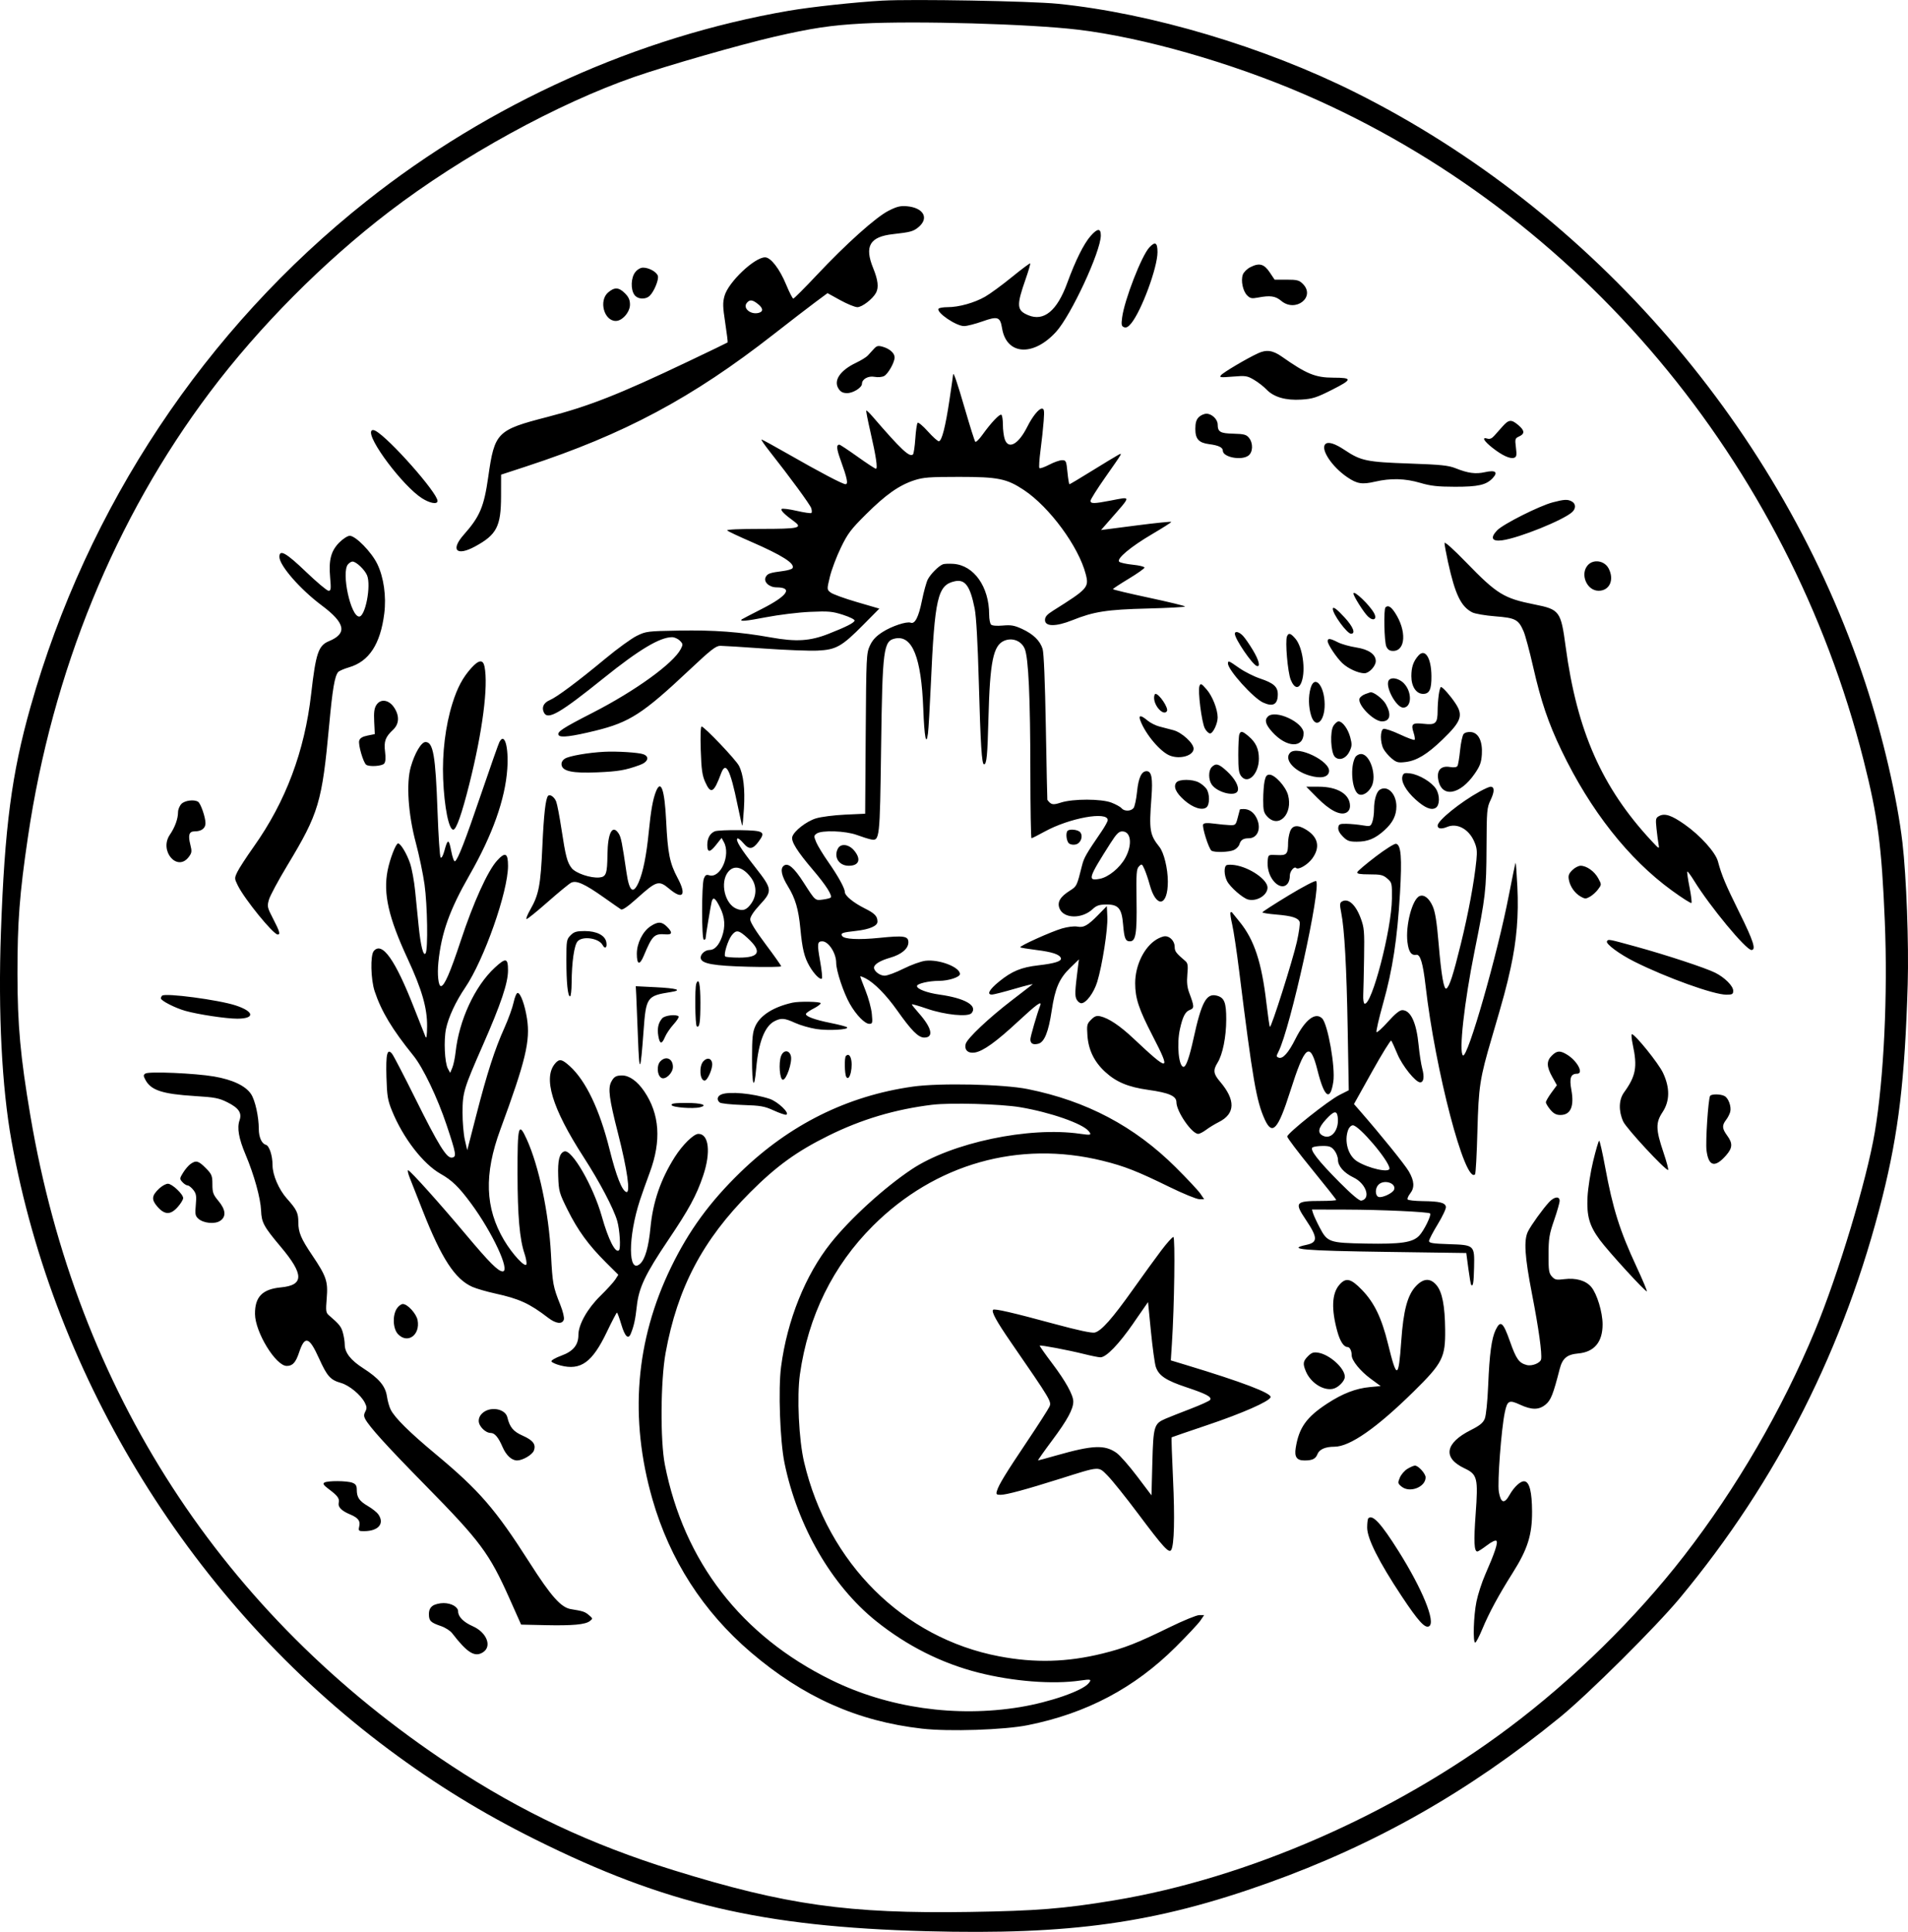 <?xml version="1.0" encoding="UTF-8"?><svg id="Calque_1" xmlns="http://www.w3.org/2000/svg" viewBox="0 0 1110.32 1124.01"><path d="M513.6.36c-16.3.94-41.73,3.69-54.57,5.9-87.73,15.08-174.22,54.04-245.7,110.69C119.35,191.43,50.68,294.79,17.74,411.34,6.79,450.09,2.7,481.28.53,542.64c-1.65,46.66.55,89.97,6.15,121.09,25.06,139.26,105.62,269.26,219.41,354.06,27.45,20.45,54.46,37.05,85.48,52.49,75.38,37.54,131.89,50.79,227.36,53.34,84.3,2.25,133.67-4.71,198.89-28.02,62.59-22.37,117.03-53.27,169.97-96.47,16.46-13.43,55.89-52.62,69.8-69.37,56.83-68.44,95.95-145.92,117.9-233.53,9.35-37.32,13.01-68.16,14.66-123.5.7-23.45-.76-62.79-3.05-82.4-3.01-25.75-11.46-62.12-21.51-92.65-48.56-147.45-158.24-274.53-296.79-343.86-52.96-26.5-118.87-46.15-173.2-51.62-15.75-1.59-84.76-2.82-102-1.83M501.6,13.71c-17.97.96-29.45,2.69-51,7.67-20.17,4.66-62.53,16.81-81.3,23.32-44.85,15.56-100.62,46.18-142.7,78.36-38.32,29.3-75.79,67-104.5,105.17-55.23,73.42-91.66,162.53-105.88,259-4.86,32.97-6.09,49.16-6.06,79.5.03,29.76,1.71,48.15,7.53,82.5,27.09,159.88,111.46,290.12,244.92,378.06,40.85,26.92,81.24,45.92,129.33,60.84,65.27,20.25,101.7,25.39,172.17,24.29,39.03-.61,54.96-1.88,84.16-6.73,77.75-12.9,162.54-49.97,229.95-100.54,37.43-28.08,73.56-63.56,101.79-99.95,30.42-39.21,57.11-85.12,76.15-130.98,13.57-32.67,30.16-87.68,34.84-115.5,5.29-31.45,7.59-80.06,5.82-122.75-1.83-43.96-4.05-60.84-12.32-93.53-43.96-173.72-165.34-318.29-325.39-387.54-42.64-18.45-93.92-33.1-131.68-37.62-28.09-3.36-94.57-5.25-125.82-3.58M517.1,122.61c-7.41,3.75-24.58,19.14-41.83,37.48-7.06,7.5-13.19,13.64-13.63,13.64s-2.3-3.63-4.13-8.06c-3.82-9.25-8.98-15.94-12.29-15.94-6.17,0-21.36,14.42-23.59,22.4-1.11,3.95-1.05,6.29.4,15.72.94,6.1,1.56,11.22,1.39,11.39-.17.17-10.44,5.13-22.82,11.02-40.21,19.15-57.85,26.1-82.19,32.38-29.26,7.54-30.6,8.91-34.27,34.74-2.48,17.48-4.87,23.14-14.23,33.71-7.89,8.9-4.28,12.73,6.49,6.89,12.64-6.84,15.15-11.68,15.18-29.28l.02-12.53,14.75-4.83c56.85-18.63,96.51-39.81,143.92-76.89,9.45-7.39,20.35-15.78,24.23-18.66l7.06-5.23,7.39,4.08c4.07,2.24,8.56,4.08,9.98,4.08,2.74,0,8.93-4.77,10.85-8.36,1.67-3.11,1.17-7.43-1.66-14.37-5.19-12.74-1.99-18.24,11.48-19.75,10.35-1.16,11.93-1.6,14.96-4.14,6.22-5.23,2.86-11.23-6.78-12.1-3.78-.34-5.86.17-10.69,2.61M634.69,137.27c-4.02,4.57-8.84,14.27-13.65,27.42-5.91,16.18-13.59,22.51-22.7,18.7-6.71-2.8-6.91-5.55-1.52-20.94,1.69-4.83,2.89-8.95,2.67-9.18-.22-.22-5.02,3.36-10.67,7.96-5.65,4.6-12.64,9.73-15.55,11.39-6.27,3.58-15.26,6.1-21.82,6.1-2.6,0-4.99.41-5.3.92-1.35,2.19,10.27,10.08,14.86,10.08,1.66,0,6.47-1.22,10.69-2.72,8.96-3.17,10.33-2.69,11.44,4.03,2.57,15.57,18.11,16.61,31.38,2.09,8.76-9.58,26.08-46.88,26.08-56.15,0-4.3-1.96-4.2-5.91.3M668.82,143.98c-4.48,4.77-14.45,30.42-15.81,40.65-.57,4.31-.41,5.16,1.11,5.74,1.27.49,2.47-.16,4.16-2.23,6.03-7.4,15.3-32.51,15.3-41.43,0-5.64-1.33-6.4-4.77-2.73M727.61,155.45c-1.93.98-3.89,2.94-4.39,4.37-1.22,3.54.05,9.57,2.55,12.07,1.73,1.73,2.7,1.93,6.19,1.26,7.18-1.38,10.23-.95,13.61,1.89,8.36,7.03,20.19-2.25,12.58-9.87-2.14-2.14-3.36-2.45-9.43-2.45h-6.98l-2.85-4.25c-3.3-4.93-6.06-5.67-11.27-3.02M369.67,158.36c-2.51,3.19-2.77,9.92-.52,13.14,1.89,2.7,6.56,2.97,9.02.51s5.26-9.18,4.68-11.42c-.6-2.31-5.15-4.87-8.63-4.87-1.48,0-3.31,1.05-4.55,2.64M353.9,170.14c-5.58,4.8-2.41,16.59,4.45,16.59,3.79,0,8.25-5.14,8.25-9.5,0-2.7-.76-4.41-2.92-6.58-3.55-3.55-6.08-3.69-9.77-.51M434.61,176.21c-2.54,3.07,2.17,7.06,6.88,5.83,2.85-.75,2.65-2.74-.53-5.24-3.12-2.46-4.68-2.6-6.35-.59M508.5,203.03c-1.18,1.3-2.36,2.59-3.55,3.88-.86.92-3.87,2.78-6.7,4.12-9.39,4.46-13.39,10.39-10.23,15.2,1.2,1.83,2.52,2.49,4.97,2.49,3.5,0,8.61-3.22,8.61-5.42,0-2.71,3.65-4.74,7.29-4.05,2,.38,4.4.17,5.6-.47,2.34-1.25,6.11-7.95,6.11-10.86,0-2.44-2.89-5.02-6.92-6.17-2.7-.77-3.5-.58-5.18,1.28M732.02,205.58c-6.53,3.03-20.12,11.07-21.48,12.71-1.1,1.33-.29,1.42,6.83.83,7.5-.62,8.39-.49,12.4,1.88,2.38,1.4,5.63,3.93,7.23,5.61,4.23,4.45,11.2,6.47,20.34,5.88,6.56-.42,8.78-1.14,17.94-5.77,11.81-5.97,11.89-6.96.6-6.98-10.4-.02-15.59-2.14-29.94-12.24-5.28-3.71-8.96-4.22-13.92-1.92M554.63,218.05c-.02.45-.95,6.98-2.08,14.5-2.38,15.9-4.51,24.17-6.23,24.19-.67,0-3.54-2.58-6.38-5.75-2.84-3.17-5.51-5.41-5.94-4.99s-1.04,4.55-1.35,9.17c-.31,4.61-.92,8.75-1.36,9.2-1.92,1.92-6.81-2.65-23.51-22.01-1.82-2.11-3.47-3.68-3.67-3.48-.2.2.88,5.76,2.4,12.35,3.29,14.29,4.36,21.49,3.19,21.49-.47,0-5.28-3.15-10.67-7-5.4-3.85-10.15-7-10.56-7-1.89,0-1.69,2.38.77,9.17,3.77,10.41,4.47,13.83,2.8,13.83s-14.62-6.79-33.55-17.63c-8.03-4.6-14.94-8.37-15.34-8.37s1.67,3.04,4.6,6.75c11.82,14.97,23.69,31.16,24.34,33.22.38,1.2.43,2.45.1,2.77-.32.32-4.19-.23-8.59-1.24s-8.34-1.49-8.75-1.08c-.74.75,1.71,3.2,7.17,7.18,5.31,3.86,2.96,4.4-19.18,4.4-12.62,0-20.27.36-19.69.92.52.51,6.71,3.43,13.76,6.49,18.36,7.98,25.92,12.8,24.27,15.47-.34.55-2.75,1.28-5.35,1.62-7.88,1.02-9.13,1.45-10.22,3.49-1.47,2.75,1.91,6.01,6.24,6.03,9.78.05,6.5,4.91-8.45,12.51-6.22,3.16-11.49,5.91-11.72,6.11-1.58,1.38,2.33,1.04,14.01-1.22,7.39-1.43,18.9-2.84,25.63-3.14,10.88-.48,13-.29,19.29,1.73,3.94,1.27,6.91,2.76,6.7,3.38-.45,1.38-4.85,3.6-15.17,7.67-10.77,4.24-18.8,4.74-33.54,2.1-18.12-3.24-33-4.35-53.5-3.99-18.36.32-19.19.43-24.58,3.08-3.07,1.51-11.28,7.47-18.23,13.24-15.86,13.16-28.24,22.4-32.36,24.14-3.65,1.54-4.93,4.38-3.32,7.39,2.29,4.28,9.38.16,34.59-20.12,20.73-16.67,32.8-23.89,39.91-23.89,1.37,0,3.4.91,4.51,2.02,1.86,1.86,1.9,2.24.54,4.88-4.31,8.34-26.45,24.34-51.21,37.03-17.79,9.11-20.99,11.22-19.86,13.06,1,1.61,7.58.81,21.52-2.61,19.78-4.86,27.57-9.9,54.5-35.24,12.54-11.8,15.5-14.12,18.06-14.12,1.68,0,13.16.71,25.5,1.59s26.3,1.41,31.01,1.2c10.88-.49,14.15-2.34,26.73-15.04l9.3-9.39-13.12-3.83c-7.22-2.1-14.09-4.61-15.27-5.57-2.15-1.74-2.15-1.76-.39-9.1.97-4.05,3.82-11.64,6.35-16.86,4.02-8.33,5.84-10.74,14.72-19.56,11.51-11.44,19.22-16.86,28.02-19.74,5.27-1.72,8.84-1.99,26.1-1.99,22.73,0,27.74,1.02,37.74,7.66,14.9,9.89,31.86,32.96,35.97,48.94,1.98,7.69,1.22,8.53-18.93,21.19-3.63,2.28-4.78,3.6-4.78,5.5,0,3.89,6.34,3.93,15.89.11,12.58-5.04,20.1-6.21,43.86-6.81,11.96-.31,21.75-.84,21.75-1.18s-9.45-2.63-21-5.1-20.98-4.71-20.96-5c.02-.29,4.14-3,9.15-6.02,5.01-3.03,9.16-5.95,9.21-6.5.05-.55-3-1.3-6.78-1.68s-7.36-1.16-7.95-1.75c-1.7-1.7,6.73-8.75,19.21-16.07,6.09-3.58,11.09-6.76,11.1-7.08.01-.32-9.18.61-20.42,2.07l-20.44,2.64,5.19-5.94c12.65-14.48,12.62-13.54.35-11.19-9.7,1.86-11.66,1.88-11.66.11,0-.76,3.74-6.73,8.31-13.25,10.83-15.46,10.48-14.85,7.57-13.29-1.3.7-8.06,4.79-15.02,9.1-6.95,4.31-12.86,7.83-13.12,7.83s-.79-3.15-1.17-7c-.65-6.58-.84-7-3.15-7-1.35,0-4.72,1.18-7.48,2.63-2.76,1.44-5.32,2.33-5.68,1.97-.36-.36-.07-5.03.64-10.38s1.54-12.98,1.83-16.97c.45-6.17.3-7.25-1.05-7.25-1.81,0-5.5,4.6-8.52,10.62-5.1,10.16-10.92,13.38-13.06,7.23-.6-1.73-1.1-5.53-1.1-8.44s-.4-5.54-.89-5.84c-1.01-.63-6.01,4.66-11.06,11.7-1.88,2.62-3.73,4.42-4.12,4-.39-.42-3.06-8.87-5.94-18.77-4.73-16.28-6.88-22.49-6.96-20.17M697.6,242.72c-1.45,1.45-2,3.33-2,6.84,0,5.92,2,8.09,8.17,8.88,5.31.68,7.83,1.89,7.83,3.79,0,3.74,10.62,5.85,14.78,2.93,2.77-1.94,2.99-7.27.43-10.43-1.52-1.88-2.89-2.24-9.06-2.4-7.69-.19-9.11-1.02-9.14-5.36-.02-3-3.41-6.25-6.52-6.25-1.38,0-3.4.9-4.5,2M874.51,247.97c-1.66,1.84-3.31,3.7-4.95,5.56-1.38,1.58-2.64,2.11-3.99,1.68-3.46-1.1-2.14,1.33,2.89,5.31,5.72,4.52,10.45,6.68,12.73,5.8,1.35-.52,1.52-1.55.97-5.93-.63-5.01-.52-5.37,1.89-6.47,3.37-1.53,3.22-3.46-.53-6.61-4.01-3.37-5.47-3.27-9.01.66M216.11,250.71c-2.61,4.23,18.33,32.1,29.44,39.18,4.65,2.96,9.05,3.73,9.05,1.57,0-4.71-28.18-36.55-36.11-40.8-1.13-.61-1.99-.59-2.38.04M771.26,258.39c-2.95,2.95,3.78,13.14,12.67,19.2,5.78,3.94,8.67,4.41,16.23,2.66,9.16-2.13,17.51-1.9,26.37.71,6.03,1.78,10.11,2.23,20.06,2.25,13.66.02,18.3-1.04,22.04-5.02,3.32-3.53,1.63-4.84-4.48-3.47-5.41,1.21-9.86.62-17.06-2.26-4.2-1.68-8.52-2.12-27-2.77-24.79-.86-28.16-1.56-37.57-7.85-5.73-3.83-9.67-5.03-11.26-3.44M903.6,292.28c-7.72,2-28.93,12.68-32.38,16.3-4.18,4.38-3.03,6.61,2.98,5.78,9.8-1.34,35.4-11.66,40.65-16.38,2.31-2.07,2.22-4.94-.18-6.23-2.47-1.32-4.29-1.23-11.07.52M197.57,315.51c-4.95,4.95-6.36,10.23-5.46,20.4.6,6.81.48,7.82-.92,7.82-.89,0-6.78-4.95-13.1-11-11.62-11.13-15.5-13.31-15.5-8.73,0,5.01,12.1,18.89,24.62,28.24,13.81,10.31,15.02,16.35,4.2,20.82-6.13,2.53-7.63,6.98-10.33,30.61-3.81,33.44-14.79,62.68-33.4,88.93-4.3,6.07-8.61,12.7-9.58,14.74-1.7,3.59-1.7,3.84.25,7.8,3.94,8.01,20.69,28.59,23.27,28.59,1.64,0,1.1-1.84-2.67-9.13-3.45-6.66-3.57-7.24-2.43-11.2.66-2.29,5.46-11.21,10.65-19.82,18.36-30.41,20.22-36.65,24.4-81.85,1.93-20.87,3.17-28.21,5.2-30.7.54-.66,3.39-1.9,6.33-2.76,11.65-3.39,18.25-13.45,20.51-31.26,1.27-10.02-.28-21.05-4.05-28.86-3.35-6.94-12.61-16.41-16.03-16.41-1.2,0-3.88,1.7-5.96,3.79M840.61,315.98c0,.97.91,5.92,2.02,11,4.14,18.85,7.54,25.91,14.08,29.3,1.58.82,7.6,1.86,13.38,2.31,11.84.92,13.56,1.84,16.55,8.77.98,2.27,3.46,11.5,5.51,20.5,4.6,20.22,8.84,32.74,16.52,48.75,16.78,34.95,39.04,63.21,64.23,81.51,5.94,4.32,11.06,7.58,11.39,7.25.33-.33-.17-4.48-1.12-9.22-.94-4.74-1.52-8.81-1.29-9.04.23-.23,2.02,2.17,3.98,5.35,9.3,15.06,30.18,40.27,33.36,40.27,2.84,0,1.16-5.25-6.96-21.65-8.17-16.52-10.37-21.75-12.55-29.91-1.4-5.25-10.26-15.09-19.34-21.46-7.67-5.39-11.58-6.68-14.85-4.93-2.01,1.08-2.14,1.67-1.55,7.32.36,3.38.89,7.49,1.19,9.14.53,2.91.41,2.85-4.11-2-28.83-30.99-43.34-63.82-49.95-113-2.78-20.67-3.49-21.64-18.12-24.55-17.86-3.56-21.79-5.97-39.63-24.34-7.91-8.14-12.74-12.44-12.75-11.35M202.47,328.38c-3.93,4.74,1.59,30.35,6.54,30.35,3.61,0,7.06-18.03,4.59-23.99-1.36-3.29-6.35-8.01-8.46-8.01-.72,0-1.92.74-2.67,1.65M924.02,328.8c-4.71,5.21-.64,14.92,6.25,14.92,6.38,0,9.26-6.35,5.86-12.93-2.38-4.6-8.79-5.66-12.11-1.99M548.6,328.37c-2.44.97-7.06,5.63-8.69,8.74-.83,1.59-2.37,7.19-3.43,12.44-1.9,9.46-4.07,13.7-6.53,12.75-2.31-.89-11.04,2.01-16.38,5.44-3.82,2.45-5.83,4.61-7.36,7.92-2.03,4.39-2.12,6.23-2.43,51.17l-.32,46.61-11.68.54c-6.43.3-14.07,1.28-16.99,2.19-5.51,1.71-12.65,7.24-13.72,10.64-.85,2.67,2.77,8.49,12.07,19.39,7.56,8.87,11.4,14.9,10.23,16.07-.33.33-2.37.83-4.53,1.12-4.54.61-4.32.81-11.18-9.88-5.68-8.86-9.18-11.78-11.64-9.74-2.1,1.74-1.24,5.86,2.52,11.96,4.28,6.96,6.13,13.25,7.2,24.46,1.14,11.99,2.28,16.68,5.35,22,2.64,4.57,6.22,8.13,7.19,7.16.36-.36-.11-4.95-1.05-10.19-1.79-10.01-1.62-11.47,1.26-11.47,3.65,0,8.11,6.88,8.11,12.51,0,4.64,4.29,17.5,8.01,23.99,3.65,6.38,8.66,11.5,11.25,11.5,1.85,0,1.98-.47,1.48-5.75-.29-3.16-1.93-9.25-3.64-13.53-1.71-4.28-3.1-8-3.1-8.28s1.42.23,3.16,1.13c5.04,2.6,12,9.68,18.33,18.63,8.36,11.82,12.32,15.79,15.75,15.79,5.68,0,4.44-5.62-3.11-14.15-2.27-2.56-4.12-4.89-4.12-5.17s3.94.84,8.75,2.5c10.59,3.65,24.05,4.98,26.04,2.58,3.62-4.36-3.86-8.67-18.6-10.74-7.31-1.02-13.19-3.25-13.19-4.99,0-1.4,6.83-3.01,12.78-3.02,5.55,0,12.22-2.17,12.22-3.96,0-4.04-12.06-8.68-20.07-7.73-2.61.31-8.37,2.39-12.81,4.62s-9.36,4.06-10.94,4.06c-2.77,0-6.18-2.58-6.18-4.67,0-1.93,3.52-4.1,9.35-5.77,6.64-1.9,10.65-5.28,10.65-8.99s-2.79-4-17.02-2.56c-12.03,1.21-20.38.78-21.55-1.13-1.02-1.65.07-2.04,8.14-2.94,7.83-.88,12.44-2.87,12.44-5.37,0-3.18-1.56-4.81-7.38-7.71-6.64-3.31-11.62-7.42-11.62-9.57s-3.9-9.26-9.65-17.46c-2.97-4.23-6.1-9.38-6.97-11.44-1.46-3.5-1.45-3.85.22-5.06,2.88-2.11,16.87-1.62,23.4.8,3.03,1.12,6.7,2.28,8.16,2.57,5.14,1.01,5.23.16,5.95-53.18.78-58.05,1.35-62.4,8.36-63.74,9.85-1.88,15.04,11.2,16.17,40.74.64,16.73,1.71,22.35,2.75,14.46.32-2.45,1.06-15.03,1.64-27.96,2.28-51.05,3.95-58.3,13.95-60.5,6.03-1.32,8.95,2.69,11.59,15.91.91,4.55,1.77,19.8,2.4,42.59,1.02,36.83,1.72,48,3.03,48,1.53,0,2.01-4.92,2.57-26.5.85-33.27,2.78-42.74,9.24-45.42,4.74-1.96,9.96.11,11.88,4.71,2.2,5.26,3.24,28.19,3.28,71.96.02,21.04.32,38.25.66,38.25s3.83-1.76,7.75-3.91c14.39-7.89,36.62-11.91,36.62-6.63,0,.73-1.65,3.74-3.66,6.68-8.92,13.03-10.17,15.22-11.28,19.65-3.03,12.1-3.06,12.17-7.08,14.71-5.75,3.63-7.53,6.74-6,10.45,2.46,5.95,13.1,6.1,19.26.28,2.16-2.04,3.79-2.61,7.72-2.66,7.22-.11,9.18,2.17,9.97,11.61.68,8.16,1.36,9.81,4.01,9.81,3.36,0,4.1-4.55,3.82-23.7-.23-15.98-.05-18.41,1.43-19.91,1.59-1.6,1.78-1.5,3.2,1.7.83,1.87,2.21,5.94,3.05,9.04,3.79,13.87,10.58,12.62,10.54-1.95-.02-7.53-2.28-16.8-4.88-20.06-5.67-7.1-6.1-9.75-4.67-28.68.86-11.34.11-15.44-2.82-15.44s-4.74,3.83-5.55,11.89c-.45,4.46-1.38,8.78-2.07,9.61-1.59,1.91-5.4,1.94-6.96.06-.66-.8-3.3-2.26-5.87-3.25-5.95-2.29-22.41-2.31-29.44-.03-4.7,1.52-5.68,1.32-7.86-1.59-.07-.1-.47-19.08-.88-42.18-.47-26.48-1.16-43.34-1.88-45.63-1.51-4.81-5.43-8.63-11.98-11.65-4.42-2.04-6.39-2.39-11.15-1.96-3.56.32-6.21.1-6.88-.57-.6-.6-1.1-3.23-1.1-5.85,0-16.11-8.84-28.65-20.78-29.47-2.6-.18-5.4-.06-6.22.27M787.6,345.32c0,1.52,6.08,11.14,8.46,13.37,3.14,2.95,5.48,1.67,3.55-1.94-2.53-4.72-12.01-13.74-12.01-11.43M806.26,353.39c-1.14,1.14-.73,20.1.49,22.79.84,1.84,1.93,2.55,3.94,2.55,7.35,0,7.93-11.84,1.09-22.25-2.35-3.58-4.07-4.54-5.53-3.08M775.6,354.26c0,3.09,8.32,14.46,10.59,14.46,2.84,0,1.29-3.98-3.69-9.42-4.53-4.96-6.9-6.69-6.9-5.04M718.6,368.76c0,2.99,10.13,17.86,12.75,18.72,2.3.75,1.29-3.31-2.32-9.32-1.96-3.27-4.52-6.95-5.68-8.19-2.19-2.35-4.76-3-4.76-1.21M748.92,370.31c-1.12,2.92.43,20.8,2.18,25.16,2.1,5.22,4.8,5.68,6.39,1.1,2.41-6.91.53-20-3.58-24.88-2.81-3.34-4.1-3.7-4.99-1.38M772.6,373.03c0,1.89,5.25,9.75,8.62,12.89,3.34,3.12,9.24,5.8,12.78,5.8,2.72,0,6.6-4.16,6.6-7.08,0-3.92-4.16-6.82-11.36-7.93-3.77-.58-8.59-1.94-10.71-3.02-4.5-2.3-5.93-2.46-5.93-.66M825.38,381.47c-2.94,3.37-4.07,6.7-4.07,11.98,0,5.99,2.84,10.27,6.84,10.27,3.69,0,4.91-2.61,4.84-10.39-.09-10.63-3.73-16.3-7.61-11.86M274.33,388.6c-5.04,5.58-8.2,11.49-11.09,20.77-4.04,12.96-5.97,28.77-5.36,43.86.67,16.42,3.29,29.5,5.89,29.5,1.76,0,4.97-9.13,9.34-26.53,7.7-30.66,11.11-57.03,8.85-68.34-.85-4.28-3.32-4.03-7.64.75M714.6,386.08c0,3.72,14.7,20.05,20.41,22.67,5.81,2.67,8.55,1.15,8.58-4.77.02-4.37-2.44-6.57-10.27-9.18-3.59-1.2-9.06-3.95-12.17-6.12-6.29-4.41-6.55-4.51-6.55-2.59M807.93,396.3c-1.56,4.07,4.79,15.42,8.63,15.42,5.02,0,5.29-9.03.43-14.11-3.09-3.23-8.05-3.95-9.06-1.31M762.65,400.47c-1.33,4.8-1.22,10.68.3,15.74,2.49,8.28,8.01,3.79,7.91-6.44-.1-10.99-5.92-17.58-8.21-9.3M698.01,399.13c-1.06,2.68,1.26,21.07,3.1,24.64.84,1.63,2.22,2.96,3.06,2.96,1.71,0,4.42-5.69,4.42-9.29,0-4.69-3.04-12.43-6.4-16.28-3.08-3.53-3.51-3.74-4.18-2.03M837.23,404.36c-.35,2.55-.64,6.63-.64,9.07,0,7.41-1.11,8.49-7.93,7.72-6.81-.77-7.74.02-6.04,5.16.64,1.95.9,3.81.58,4.14-.33.33-4.2-1.1-8.61-3.17-4.41-2.07-8.69-3.51-9.51-3.19-1.96.75-1.97,7.79-.02,11.57.81,1.56,2.93,4.06,4.71,5.56,2.87,2.41,3.82,2.67,8.14,2.15,6.5-.77,12.64-4.49,21.53-13.07,10.96-10.57,12.2-14.04,7.51-21.1-2.99-4.51-7.4-9.48-8.41-9.48-.37,0-.96,2.09-1.31,4.64M794.43,403.86c-1.46.54-2.93,1.68-3.26,2.53-1.37,3.57,8.17,13.33,13.03,13.33s5.59-4.1,2.23-10.08c-1.73-3.07-7.21-7.25-8.99-6.84-.19.04-1.55.52-3.01,1.05M671.6,405.97c0,4.98,5.61,10.8,7.48,7.77,1.06-1.72-4.46-10.02-6.66-10.02-.45,0-.82,1.01-.82,2.25M219.06,410.14c-1.26,1.93-1.58,4.26-1.31,9.76l.35,7.23-4.2.84c-2.95.59-4.4,1.47-4.86,2.94-.71,2.22,2.35,12.79,4.06,14.04,1.79,1.31,9.21.83,10.46-.68.81-.98.98-3.21.52-6.88-.76-6.08.16-8.59,4.69-12.83,3.57-3.34,3.77-8.16.55-12.95-3.04-4.52-7.81-5.21-10.26-1.48M737.8,416.92c-2.07,2.07-1.33,4.65,2.55,8.96,8.34,9.26,18.25,9.62,18.25.66,0-6.29-16.5-13.92-20.8-9.62M663.63,419.31c3.06,8.05,11.74,18.28,17.28,20.36,5.96,2.24,13.68-.06,13.68-4.09,0-3.18-6.89-9.47-11.78-10.75-2.32-.61-6.01-1.57-8.18-2.14-2.17-.56-5.28-2.14-6.89-3.5-3.9-3.28-5.39-3.24-4.12.11M776.01,422.22c-2.17,3.32-1.63,15.71.79,18.13,2.51,2.51,6.53,1.01,8.53-3.18,1.45-3.03,1.5-4.14.41-8.22-1.3-4.87-4.5-9.22-6.79-9.22-.72,0-2.04,1.12-2.94,2.5M407.79,436.47c.37,11.17.85,14.64,2.57,18.5,3.29,7.37,5.04,6.42,9.27-5,2.71-7.32,5.31-2.38,9.53,18.17,1.35,6.56,2.6,12.08,2.79,12.26.19.19.62-4.3.97-9.98.7-11.35-.29-19.78-2.9-24.88-1.82-3.56-20.17-22.83-21.74-22.83-.57,0-.76,5.5-.49,13.75M721.2,427.3c-.33.87-.61,6.22-.61,11.89,0,8.46.32,10.71,1.81,12.54,3.91,4.82,10.18-1.53,10.18-10.32,0-5.66-1.76-9.48-6.04-13.08-3.61-3.04-4.52-3.21-5.35-1.04M851.7,427.1c-.67.81-1.59,5.05-2.03,9.42-.44,4.37-1.13,8.49-1.54,9.15-.48.78-2.03.98-4.44.58-5.04-.85-7.63,1.85-6.78,7.08,1.8,11.06,12.6,9.42,21.31-3.23,3.03-4.4,3.81-6.53,4.11-11.15.49-7.64-1.92-12.59-6.33-13.02-1.82-.18-3.59.3-4.31,1.17M290.71,431.51c-.56,1.05-5.29,14.47-10.51,29.81-9.52,27.98-13.68,38.71-15.44,39.8-.52.32-1.5-2.37-2.18-5.98-1.37-7.24-2.06-7.26-3.98-.11-.76,2.81-1.66,4.43-2.18,3.91-.49-.49-1.3-12.55-1.81-26.8-1.15-32.58-2.51-40.41-7-40.41-2.44,0-6.27,6.46-8.55,14.44-2.74,9.53-1.55,27.48,2.93,44.24,1.94,7.25,4.22,18.17,5.07,24.28,1.67,12.01,2.08,37.66.62,39.95-1.28,2.03-2.89-4.27-4.06-15.91-.68-6.73-1.35-13.46-2.02-20.19-.58-5.88-1.93-13.21-2.99-16.29-1.95-5.68-5.48-11.52-6.95-11.52-1.3,0-4.77,8.98-6.11,15.81-2.61,13.38.54,27.3,11.57,51.07,8.4,18.1,11.51,28.85,11.42,39.48-.05,5.52-.35,7.49-.93,6.14-.48-1.1-3.41-8.53-6.53-16.5-11.06-28.33-18.74-39.2-23.6-33.35-2.05,2.47-1.72,16.55.54,23.35,3.92,11.77,10.2,22.2,22.57,37.5,5.65,6.98,14.03,24.54,19.35,40.5,5.58,16.77,5.85,18.4,3.05,18.8-3.09.44-7.78-7.16-21.52-34.8-6.42-12.92-12.38-24.4-13.25-25.5-2.87-3.65-3.75-.13-3.34,13.5.32,10.92.73,13.38,3.21,19.5,6.43,15.84,18.12,31,28.33,36.76,6.6,3.72,10.6,7.61,17.65,17.14,12.46,16.85,23.05,39.6,18.44,39.6-2.59,0-7.72-5.14-21.29-21.3-15.48-18.44-32.12-36.98-33.69-37.54-.53-.19-.1,1.84.95,4.5,1.05,2.66,4.49,11.36,7.63,19.34,10.85,27.54,18.69,39.54,28.73,43.99,2.35,1.04,8.32,2.78,13.27,3.86,14.09,3.09,19.99,5.79,30.9,14.16,4.52,3.47,8.18,3.89,9.09,1.04.35-1.11-.51-4.77-2.01-8.51-4.26-10.65-4.56-12.27-5.47-29.54-1.27-24.06-6.99-51.2-14.11-66.89-4.76-10.49-5.4-8.06-5.35,20.19.04,24.45,1.23,38.02,4.07,46.38.83,2.44,1.33,5.2,1.12,6.13-.55,2.4-8.15-5.74-13.01-13.94-11.1-18.73-11.76-38.39-2.17-64.43,14.72-39.96,17.51-51.59,15.5-64.55-1.25-8.03-3.76-14.9-5.45-14.9-.65,0-1.7,2.48-2.34,5.5-.64,3.03-3.03,9.66-5.32,14.75-5.63,12.48-10.08,26.28-16.38,50.75l-5.28,20.5-1.39-6c-.76-3.3-1.37-10.5-1.35-16,.04-11.66.69-13.78,11.84-39.16,10.48-23.85,14.62-36.14,14.62-43.43s-1.22-7.59-7.65-1.65c-11.62,10.71-20.83,30.54-22.86,49.25-.36,3.3-1.21,7.35-1.9,9l-1.24,3-1.35-2.5c-1.86-3.45-2.47-16.42-1.08-23.1,1.41-6.8,5.62-15.86,11.16-24.01,11-16.2,24.93-55.78,24.93-70.85,0-7.52-1.64-8.28-6.43-2.98-5.43,6.01-13.72,24.29-21.01,46.35-6.23,18.83-9.61,26.6-11.59,26.6-1.49,0-2.22-6.72-1.51-13.77,1.73-17.16,6.48-30.48,18.14-50.85,13.37-23.36,20.77-44.16,21.97-61.78.87-12.66-1.55-21.24-4.45-15.81M351.6,437.41c-9.24.47-20.37,2.41-22.81,3.96-1.5.96-2.2,2.25-2,3.66.53,3.73,6.44,4.96,20.81,4.34,12.3-.53,16.33-1.22,24.75-4.28,4.82-1.75,5.81-4.85,2-6.26-2.77-1.02-15.33-1.81-22.75-1.43M750.8,437.92c-3.77,3.77,2.07,10.66,11.32,13.35,6.52,1.89,10.8,1,11.29-2.36.88-5.99-18.3-15.31-22.62-10.99M788.58,440.75c-2.89,5.4-1.95,18.09,1.55,21,2.18,1.81,5.95-.15,8.03-4.16,3.22-6.22-.88-18.88-6.11-18.88-1.37,0-2.84.86-3.47,2.03M705.17,446.29c-2.01,2.02-2.02,7.34-.01,10.21,3.27,4.67,13.73,7.23,15.08,3.7.96-2.49-1.59-7.18-6.23-11.46-4.76-4.39-6.44-4.85-8.84-2.45M816.14,451.58c-1,3.15,2.07,8.61,7.7,13.67,5.37,4.83,9.12,6.36,11.66,4.77,2.37-1.48,2.47-7.27.18-10.97-2.41-3.91-9.76-8.34-14.98-9.04-3.32-.45-3.99-.21-4.56,1.57M735.89,454.47c-.44,2.06-.79,6.98-.8,10.92,0,6.21.32,7.51,2.42,9.75,6.65,7.08,14.99-1.6,12.04-12.55-1.33-4.94-7.64-11.87-10.8-11.87-1.59,0-2.26.88-2.86,3.75M684.61,455.21c-1.98,2.38-.37,6.03,4.6,10.4,5,4.4,10.45,6.14,12.9,4.1,1.95-1.62,1.91-7.95-.07-10.77-.86-1.23-2.86-2.9-4.45-3.72-3.77-1.95-11.36-1.95-12.98,0M381.74,460.47c-1.79,4.49-2.97,11.06-4.17,23.25-1.37,13.93-3.35,23.81-5.93,29.64-3.19,7.2-5.45,5.38-7.07-5.71-2.58-17.61-3.17-20.55-4.55-22.68-3.62-5.57-6.36-.46-6.52,12.15-.14,11.3-.75,13.03-4.71,13.42-5.04.49-13.77-2.46-16.12-5.45-2.61-3.33-3.52-6.79-5.97-22.9-1.09-7.17-2.45-14.27-3.03-15.78-1.01-2.64-3.58-4.5-4.7-3.38-1.46,1.46-2.52,10.78-3.36,29.57-1.01,22.47-2.05,27.96-6.98,36.57-1.75,3.06-2.73,5.56-2.18,5.56s6.07-4.47,12.28-9.94c6.2-5.47,12.3-10.49,13.55-11.16,3.02-1.61,7.88.56,19.3,8.65,4.7,3.33,9.11,6.4,9.81,6.83.82.51,3.96-1.64,8.98-6.15,11.85-10.64,12.95-10.97,19.22-5.73,7.82,6.53,10.05,3.55,4.75-6.36-4.61-8.63-5.76-14.34-6.68-33.17-.89-18.23-3.03-24.46-5.92-17.22M766.6,464.23c7.26,7.33,13.39,10.43,16.89,8.56,1.36-.73,2.11-2.1,2.11-3.87,0-6.76-7.2-11.19-18.18-11.19h-7.26l6.44,6.5M861.1,460.52c-11.33,6.25-24.5,16.92-24.5,19.83,0,1.87,2.2,2.17,5.59.76,5.75-2.39,12.46,1.21,15.64,8.39,1.62,3.66,1.86,5.67,1.31,11.09-1.27,12.61-4.63,30.7-9.05,48.68-4.41,17.95-6.62,24.78-8.38,25.87-1.48.91-2.98-7.75-4.53-26.12-1.05-12.48-1.99-18.42-3.42-21.66-2.1-4.76-4.99-7.03-7.64-6.01-4.22,1.62-8.3,17.08-7.08,26.84.71,5.67,2.24,7.85,5.16,7.34,2.29-.41,3.88,4.9,5.37,17.92,5.65,49.42,23.01,115.6,28.8,109.83.4-.4,1.02-11.6,1.37-24.89.7-26.34,1.39-30.83,8.4-54.67,6.98-23.75,8.55-29.54,10.94-40.5,3.53-16.1,4.73-30.6,3.92-47.2-.38-7.89-.85-14.19-1.04-14-.19.19-1.94,8.64-3.9,18.77-6.64,34.43-23.97,94.97-26.7,93.28-2.54-1.57.73-30.97,6.76-60.85,6.37-31.55,6.81-35.35,6.92-60,.1-21.82.22-23.25,2.41-27.82,2.32-4.86,2.29-7.69-.08-7.66-.7.01-3.53,1.26-6.28,2.78M802.91,459.51c-1.91,1.21-3.31,5.97-3.31,11.21,0,2.68-.46,6.08-1.03,7.57-.98,2.58-1.23,2.66-5.75,1.9-2.6-.44-6.75-.83-9.22-.88-3.94-.08-4.54.19-4.82,2.17-.21,1.46.73,3.31,2.67,5.25,2.54,2.54,3.76,2.99,8.1,2.99,6.42,0,10.66-1.76,16.09-6.65,4.81-4.34,6.96-8.62,6.96-13.86,0-7.37-5.18-12.56-9.69-9.7M105.6,467.72c-1.1,1.1-2,3.28-2,4.85,0,3.8-1.8,8.78-4.76,13.1-6.39,9.36,4.35,21.88,11.05,12.87,1.76-2.37,1.86-3.18.85-7.18-1.39-5.52-.69-7.65,2.53-7.65,3.97,0,6.33-1.79,6.31-4.78-.02-3.48-2.79-11.47-4.31-12.44-2.3-1.47-7.66-.79-9.67,1.22M721.52,470.97c-.05.14-.61,2.28-1.25,4.75-1.12,4.3-1.33,4.49-4.67,4.36-1.92-.07-6.03-.47-9.11-.88-3.88-.51-5.83-.39-6.32.41-.84,1.35,3.23,14.27,4.84,15.34,1.72,1.15,10.23.89,13.04-.39,1.39-.63,2.82-2.1,3.18-3.25.83-2.66,2.21-3.56,5.48-3.58,5.3-.03,7.5-6.04,4.4-12.03-1.67-3.23-4.28-4.98-7.42-4.98-1.14,0-2.1.11-2.15.25M750.69,483.87c-.6,1.73-1.1,4.54-1.11,6.25-.03,6.86-.73,7.66-6.36,7.37-4.99-.26-5.14-.19-5.46,2.64-.54,4.71.73,9.32,3.46,12.56,4.31,5.12,9.37,3.34,9.37-3.28,0-2.41,2.52-5.5,3.61-4.41,1.34,1.34,6.8-1.86,9.48-5.55,4.7-6.49,3.45-12.38-3.56-16.7-4.94-3.06-8.1-2.68-9.43,1.13M415.91,483.72c-2.74,1.12-4.32,4-4.32,7.88,0,4.55,1.48,4.56,5.07.03l3.25-4.1,1.3,2.35c4.2,7.57-1.96,21.47-8.58,19.36-1.59-.51-2.27-.07-3.05,1.98-1.33,3.5-1.33,35.5,0,35.5.55,0,1-.23,1-.51,0-1.27,3.14-20.18,3.61-21.74.87-2.89,2.08-2.02,4.8,3.45,2.89,5.8,3.25,11.21,1.14,17.12-1.77,4.96-4.3,7.68-7.14,7.68s-5.63,2.66-5.2,4.87c.6,3.13,7.56,4.36,27.54,4.88,10.59.28,19.25.16,19.25-.27s-4.05-6.16-9-12.76c-5.71-7.6-9-12.9-9-14.47s1.9-4.54,5.5-8.43c7.55-8.16,7.44-9.15-2.58-21.93-8.54-10.9-11.5-15.66-10.39-16.74.37-.36,1.93.85,3.48,2.69,3.3,3.93,5.47,3.71,8.88-.91,4.24-5.74,3.14-6.42-10.9-6.65-6.87-.11-13.47.2-14.67.69M621.26,483.39c-1.23,1.23-.68,6.07.82,7.32.85.71,2.56.97,3.98.61,2.93-.73,4.39-4.85,2.52-7.11-1.25-1.5-6.09-2.05-7.32-.82M646.29,490.47c-13.09,20.57-13.59,22.2-6.29,20.84,5.05-.95,11.65-6.34,14.83-12.12,4.26-7.75,3.38-15.46-1.77-15.46-1.96,0-3.36,1.4-6.77,6.75M800.51,498.42c-5.64,4.29-10.44,8.37-10.67,9.06-.3.93,1.54,1.25,7.12,1.25,6.52,0,7.9.32,10.33,2.42,2.72,2.34,2.8,2.71,2.71,11.75-.18,17.86-11.72,62.18-15.91,61.07-.55-.15-.9-2.4-.78-5,.12-2.6.34-12.39.49-21.73.25-15.51.07-17.53-1.96-23-3.03-8.14-7.42-11.95-11.1-9.61-1.08.68-1.14,1.92-.27,6.23,1.92,9.62,3.16,31.68,3.79,67.93l.63,35.55-5.4,2.73c-6.61,3.34-30.4,22.29-30.4,24.2,0,.76,6.41,9.25,14.25,18.86,7.84,9.61,14.25,17.72,14.25,18.03s-3.94.57-8.75.58c-15.09.02-15.73.81-8.9,11,6.94,10.35,7.01,13.11.33,14.54-11.97,2.57-2.15,3.42,47.41,4.11l45.59.64,1.21,9.06c.66,4.98,1.41,9.27,1.66,9.52,1.09,1.09,1.46-1.15,1.67-10.2.3-13,.24-13.05-14.75-13.53-9.21-.29-11.47-.65-11.47-1.82,0-.8,2.29-5.21,5.09-9.79,2.8-4.58,4.94-9.15,4.74-10.14-.46-2.4-3.66-3.17-13.53-3.29-4.51-.05-8.44-.5-8.74-.98-.3-.49.35-2.02,1.44-3.41,2.71-3.45,2.48-7.33-.77-12.92-2.33-4.01-16.3-21.28-28.47-35.23l-3.43-3.93,10.51-18.84c5.78-10.36,10.81-18.49,11.17-18.07.37.42,1.97,3.92,3.57,7.77,2.85,6.86,10.59,16.5,13.26,16.5,2.06,0,2.54-3.09,1.24-7.9-.69-2.53-1.65-8.74-2.14-13.81-1.27-13.12-4.63-20.29-9.52-20.29-1.52,0-4.21,2.19-8.28,6.73-3.31,3.7-6.32,6.43-6.69,6.06-.37-.37,1.39-8.01,3.9-16.98,5.46-19.44,8.19-37.29,9.75-63.75,1.23-20.83.63-28.29-2.31-28.86-.9-.17-6.25,3.2-11.89,7.49M487.63,493.66c-2.64,4.94.54,10.07,6.27,10.07,6.07,0,7.4-3.82,3.11-8.92-3.07-3.65-7.73-4.22-9.38-1.14M713.85,503.35c-1.7.73-1.58,5.84.22,9.32,1.81,3.5,9.16,9.92,12.25,10.7,5.1,1.28,11.28-2.52,11.28-6.95,0-4.65-10.33-11.75-19-13.07-1.92-.29-4.06-.29-4.75,0M914.94,506.29c-2.07,2.08-2.45,3.18-1.94,5.75.78,3.96,3.47,7.72,6.95,9.68,2.36,1.33,2.95,1.33,5.31,0,1.46-.83,3.58-2.75,4.71-4.28,2.06-2.77,2.06-2.78.1-6.41-2.18-4.04-6.75-7.3-10.26-7.31-1.26,0-3.45,1.15-4.86,2.56M423.67,507.36c-4.77,6.06-1.92,18.53,4.86,21.34,3.83,1.59,6.08.75,8.82-3.28,3.09-4.56,2.99-10.3-.28-14.72-4.69-6.35-9.99-7.67-13.4-3.33M749.85,521c-8.36,5.07-15.22,9.49-15.23,9.83-.01.33,3.57.91,7.97,1.27,9.17.77,12.79,1.89,13.7,4.26.35.92-.38,6.18-1.62,11.69-2.46,10.9-14.92,50.16-15.68,49.4-.26-.26-1.16-6.47-2.02-13.8-2.76-23.76-7.09-36.91-15.62-47.34-2.29-2.8-4.3-5.28-4.46-5.51-.16-.23-.53-.18-.82.11-.29.29.15,3.4.97,6.92s2.64,15.62,4.04,26.9c7.91,63.57,10.04,75.94,14.95,86.67,4.36,9.52,7.71,5.83,14.7-16.17,8.71-27.43,11.64-29.69,15.99-12.38,3.96,15.78,7.38,18.22,9.17,6.56,1.28-8.29-3.17-33.54-6.49-36.86-3.9-3.9-9.92.7-15.52,11.88-4.08,8.15-7.4,11.86-9.79,10.95-1.4-.54-1.42-.92-.16-3.38,6.87-13.3,25.16-96.15,21.94-99.37-.46-.46-7.68,3.31-16.04,8.38M639.1,532.31c-6.16,6.27-8.5,7.56-12.31,6.8-1.65-.33-5.55.16-8.78,1.1-6.35,1.85-24.99,10.26-24.29,10.97.24.24,4.47.94,9.39,1.55,9.24,1.15,13.54,2.58,14.25,4.74.58,1.77-3.6,3.1-13.06,4.18-10.03,1.14-15.46,3.39-22.95,9.49-5.74,4.69-7.3,7.62-4,7.53.96-.03,6.83-1.53,13.04-3.34,6.21-1.81,10.93-2.99,10.5-2.62-.43.37-5.74,4.46-11.79,9.09-13.53,10.35-26.34,22.42-27.13,25.59-.89,3.52,1.36,5.64,5.32,5,4.84-.78,12.42-6.23,25.2-18.1,10.72-9.95,14.01-12.33,12.83-9.25-1.86,4.84-5.71,18.11-5.71,19.67,0,2.49,1.54,3.34,4.63,2.56,3.51-.88,5.93-6.88,7.79-19.33,1.94-12.97,4.41-18.66,10.76-24.82l5.06-4.91-.63,5c-1.7,13.5-1.81,16.26-.7,18.33.64,1.19,1.86,2.17,2.72,2.17,2.79,0,7.3-6.04,9.27-12.43,2.91-9.44,6.23-30.69,5.89-37.78l-.3-6.29-5,5.09M378.49,538.98c-4.48,2.98-7.9,9.85-7.9,15.9,0,6.49,1.64,6.96,4.06,1.17,4.92-11.79,6.09-12.94,12.69-12.42,3.91.3,4.15-1.09.79-4.45-3.04-3.05-5.29-3.09-9.65-.2M332.05,544.18c-2.33,2.33-2.46,3.05-2.46,14.36,0,13.14.81,21.18,2.14,21.18.47,0,.88-3.49.91-7.75.07-12.14,1.5-22.09,3.5-24.3,2.94-3.25,12.38-1.83,14.53,2.18,1.4,2.61,2.78,1.52,2.16-1.71-.75-3.93-5.6-6.42-12.53-6.42-4.82,0-6.21.41-8.25,2.45M425.81,544.18c-2.22,2.82-4.83,11.27-3.8,12.3.38.38,4.04.69,8.13.69,11.89,0,13.43-3.53,4.94-11.35-5.15-4.74-6.62-5.01-9.27-1.64M672.96,546.64c-7.17,4.37-12.37,15.05-12.37,25.41,0,8.73,2.09,15.03,10.09,30.52,10.99,21.25,9.93,21.4-11.2,1.54-7.82-7.35-14.3-11.68-19.16-12.8-2.17-.5-3.34-.08-5.38,1.97-2.41,2.41-2.57,3.1-2.13,9.27.6,8.36,3.95,15.23,10.26,21.05,6.49,5.98,13.42,8.88,25.24,10.53,11.98,1.68,16.28,3.57,16.28,7.15,0,5.41,8.96,18.44,12.68,18.44.8,0,2.88-1.07,4.63-2.39s5.07-3.33,7.37-4.49c9.62-4.83,9.85-12.8.67-23.56-3.86-4.53-4.12-6.59-1.38-11.02,2.96-4.79,5-14.98,5.02-25.08.02-9.98-1.11-12.78-5.57-13.9-5.99-1.51-8.82,3.73-13.46,24.93-2.41,10.99-4.34,16.5-5.81,16.5-2.81,0-4.07-13.16-2.1-22,1.6-7.2,3.09-10.1,5.72-11.1,2.72-1.03,2.69-1.94-.29-9.9-1.23-3.28-1.53-6.2-1.12-10.78.47-5.17.26-6.54-1.15-7.75-5.48-4.68-6.22-5.67-6.22-8.31,0-3.2-2.68-6.16-5.58-6.15-1.06,0-3.33.86-5.05,1.91M935.14,547.65c-.9,1.46,7.21,7.48,16.05,11.9,18.67,9.33,46.07,19.18,53.39,19.18,3.53,0,4.02-.28,4.02-2.3,0-2.77-4.95-7.71-10.5-10.48-5.62-2.81-28.82-10.44-46.17-15.2-16.2-4.44-15.97-4.4-16.78-3.1M405.2,572.31c-.96,2.49-.7,24.23.29,24.85,1.6.99,2.1-2.38,2.1-13.96,0-10.51-.93-14.72-2.4-10.89M370.27,579.52c.16,3.14.61,14.25.99,24.7.77,21.08,1.46,20.17,3.23-4.23,1.44-19.92,1.91-20.58,15.95-22.8,6.97-1.1,3.54-2.18-8.91-2.8l-11.56-.58.3,5.7M94.33,579.33c-.4.4-.73,1.09-.73,1.52,0,1.37,8.26,5.6,14.23,7.29,7.37,2.09,23.85,4.57,30.27,4.56,10.42-.02,9.91-4.14-.95-7.71-9.93-3.26-41.11-7.39-42.83-5.67M461.1,583.4c-10.98,2.46-18.7,7.34-21.55,13.63-1.59,3.5-1.91,6.61-1.92,19-.02,15.88,1.27,18.88,2.42,5.63,1.32-15.18,4.94-24.53,10.6-27.47,3.91-2.02,5.85-1.87,12.08.97,2.95,1.35,8.46,2.94,12.23,3.54,6.91,1.1,19.46.39,17.95-1.01-.45-.41-4.62-1.51-9.27-2.44-9.91-1.97-15.45-4.08-14.55-5.53.35-.57,2.41-1.94,4.57-3.04,2.16-1.1,3.93-2.45,3.93-2.98,0-.97-12.51-1.19-16.5-.3M385.37,592.47c-2.29,2.61-3.01,5.87-2.27,10.29.82,4.85,2.02,5.03,3.88.57.78-1.86,3.03-5.17,5-7.35,1.97-2.18,3.29-4.25,2.93-4.61-1.38-1.38-8.03-.61-9.54,1.1M950.19,607.97c2.75,12.83,1.77,18.11-5.13,27.65-3.07,4.24-3.24,10.78-.46,16.91,1.8,3.97,24.22,28.19,26.1,28.19.42,0-.79-4.61-2.7-10.25-4.49-13.3-4.58-17.25-.53-23.37,4.3-6.49,4.38-14.22.25-22.95-2.63-5.55-16.24-22.43-18.09-22.43-.43,0-.18,2.81.56,6.25M454.53,614.4c-1.55,4.07-.79,13.82,1.07,13.82,2.08,0,5.53-10.26,4.64-13.79-.91-3.64-4.33-3.66-5.71-.02M903.05,614.18c-3.17,3.16-3.1,6.39.25,12.39l2.7,4.84-3.2,4.36c-1.76,2.4-3.2,4.91-3.2,5.58s1.17,2.61,2.59,4.3c1.92,2.28,3.44,3.08,5.84,3.08,6,0,8.16-4.98,6.38-14.7-1.24-6.78-.35-9.3,3.31-9.3,4.07,0,.26-7.36-5.72-11.06-4.13-2.55-5.98-2.44-8.94.52M492.26,614.39c-.98.97-.79,10.6.24,12.22,2.01,3.18,4.21-6.81,2.48-11.3-.64-1.68-1.63-2.01-2.73-.91M384.18,617.63c-2.14,2.36-1.77,7.96.62,9.46,2.33,1.46,6.79-2.71,6.79-6.34,0-4.89-4.21-6.66-7.41-3.12M409.28,617.51c-2.63,2.9-2.06,11.21.77,11.21,1.69,0,4.8-7.16,4.38-10.1-.43-3-2.95-3.55-5.15-1.11M323.22,618.58c-7.43,8.21-2.03,26.16,16.48,54.78,9.2,14.22,17.37,29.73,19.47,36.98,1.48,5.11,2.15,15.97,1.05,17.07-2.04,2.04-6.2-6.14-10.02-19.71-4.95-17.56-17.44-39.21-21.8-37.77-2.86.94-3.9,5.18-3.56,14.47.32,8.76.59,9.69,5.46,19.5,5.98,12.02,12.17,20.52,22.26,30.57l7.26,7.23-1.76,2.75c-.97,1.51-4.87,5.8-8.66,9.51-7.58,7.42-12.8,16.7-12.81,22.74,0,5.86-3.05,9.55-9.97,12.07-3.35,1.22-5.93,2.72-5.73,3.33.2.61,2.58,1.67,5.28,2.37,11.81,3.04,18.48-1.78,26.94-19.43,2.98-6.23,5.65-11.33,5.91-11.33s1.42,3.15,2.57,7c2.07,6.95,4.04,8.83,5.5,5.25,1.81-4.44,2.66-8.35,3.48-15.91,1.17-10.85,4.91-18.7,18.43-38.76,11.96-17.74,16.34-25.82,20.2-37.29,4.55-13.54,3.33-24.28-2.76-24.28-2.78,0-9.28,6.38-13.82,13.57-8.16,12.92-12.65,25.98-14.08,40.92-1.08,11.32-3.12,18.44-6.03,21.08-7.07,6.4-7.12-15.58-.08-37.07,1.08-3.3,3.64-10.5,5.68-16,6.85-18.43,5.79-34-3.2-47.24-4.02-5.92-8.71-9.27-12.95-9.25-3.44.02-4.7.76-6.23,3.67-2.03,3.85-1.26,9.73,3.91,29.99,5.41,21.21,7.36,34.93,4.85,34.16-2.55-.78-5.89-9.26-9.8-24.93-5.77-23.1-13.81-39.9-23.1-48.29-4.54-4.1-5.98-4.4-8.38-1.76M84.64,624.59c-1.27.87-1.27,1.34,0,3.73,3.21,6.03,9.86,8.21,28.63,9.38,11.82.73,14.14,1.18,19.13,3.68,6.55,3.28,8.49,6.18,6.99,10.48-1.53,4.4-.46,10.51,3.49,19.87,5,11.85,8.75,25.38,9.05,32.64.28,6.96,1.54,9.28,11.53,21.16,13.48,16.03,13.47,22.23,0,23.51-10.79,1.02-15.16,5.51-15.07,15.49.1,10.6,12.1,30.21,18.48,30.21,3.43,0,5.22-1.96,7.2-7.91,3.3-9.92,5.85-9.17,11.53,3.41,4.76,10.53,6.63,12.63,12.81,14.39,4.81,1.37,11.51,6.9,13.85,11.42,1.23,2.38,1.3,3.4.33,5.2-.9,1.68-.92,2.77-.08,4.34,2.48,4.63,12.6,15.79,35.07,38.65,32.12,32.69,37.18,39.51,48.99,66l6.69,15,13.92.31c16.02.35,23.42-.32,26.06-2.37,1.8-1.39,1.78-1.51-.51-3.45-2.39-2.02-3.36-2.34-10.49-3.5-5.76-.93-11.52-7.4-24.02-26.99-19.97-31.29-29.21-41.95-54.72-63.21-15.3-12.74-23.7-21.05-26.14-25.85-.82-1.62-1.81-5.1-2.19-7.73-.88-6.02-4.66-10.5-13.83-16.38-7.3-4.68-10.72-9.08-10.73-13.83,0-1.65-.49-4.74-1.09-6.88-.98-3.54-2.07-4.89-8.11-10.09-1.78-1.53-1.9-2.49-1.28-9.98.81-9.75-.19-12.7-8.5-25.02-6.49-9.61-8.02-13.26-8.02-19.07,0-5.48-.94-7.44-6.6-13.76-4.74-5.3-8.4-13.77-8.41-19.49,0-5.66-1.91-11.38-3.95-11.91-2.34-.61-4.04-4.44-4.05-9.1-.01-7.24-2.11-16.73-4.49-20.35-3.16-4.8-10.69-8.39-21.54-10.26-11.05-1.9-37.97-3.06-39.92-1.72M531.1,632.23c-38.09,5.39-71.74,22.13-100.36,49.93-17.75,17.24-29.84,33.81-40.18,55.06-20.79,42.72-24.43,88.01-10.87,135.17,10.11,35.15,29.46,65.23,57.22,88.96,30.5,26.06,62.04,40.14,99.59,44.42,15.74,1.8,47.79.75,61.6-2.02,34.15-6.84,62.11-21.62,86.09-45.5,6.65-6.62,13.09-13.5,14.32-15.29l2.22-3.25h-2.83c-1.56,0-9.35,3.19-17.32,7.09-18.88,9.24-26.25,12.13-38.99,15.27-20.56,5.07-39.33,5.58-60.11,1.63-55.89-10.62-99.68-54.21-113.55-112.99-3.07-13.01-4.26-38.15-2.43-51.11,4.8-33.85,19.24-63.2,42.52-86.42,36.12-36.03,84.87-49.84,133.56-37.83,12.74,3.14,20.11,6.03,38.99,15.27,7.97,3.9,15.76,7.09,17.32,7.09h2.83l-2.22-3.25c-1.22-1.79-7.67-8.67-14.32-15.29-23.97-23.86-51.84-38.6-86.09-45.51-14.21-2.87-51.28-3.66-67-1.44M419.85,636.75c-2.48,1-2.94,3.16-1,4.74.69.56,6.65,1.19,13.25,1.41,10.57.34,12.74.72,18.18,3.21,3.4,1.55,6.67,2.66,7.26,2.46,2.31-.77-4.97-7.7-9.71-9.24-9.73-3.17-23.39-4.43-27.99-2.58M995.16,637.62c-1.09,1.76-2.73,26.6-2.09,31.7,1.17,9.37,4.89,10.32,11.39,2.9,3.79-4.32,3.94-7.03.64-11.5-2.98-4.04-3.12-5.93-.66-9.11,1.01-1.31,2.1-3.43,2.42-4.7.77-3.05-1-7.97-3.3-9.2-2.29-1.23-7.66-1.28-8.4-.08M390.84,642.97c.45,1.36,12.49,2.28,16.52,1.27,4.85-1.22.75-2.52-7.91-2.52-6.77,0-8.92.31-8.61,1.25M542.6,642.76c-21.7,2.66-41.21,8.46-60.5,18.01-18.42,9.11-30.28,17.7-45.51,32.93-27.67,27.68-42.39,55.63-49.27,93.52-2.92,16.12-3.15,51.12-.41,65,11.11,56.39,44.48,99.54,96.87,125.27,33.07,16.24,72.49,21.89,109.82,15.74,17.32-2.86,36.26-9.43,39.89-13.85,1.92-2.34,1.4-2.51-4.89-1.59-15.9,2.32-38.97.52-59.17-4.6-21.52-5.45-41.68-15.61-59.66-30.04-25.76-20.68-45.65-55.03-53.24-91.92-2.62-12.76-3.71-42.98-2-56.01,3.53-27.02,14.15-53.45,28.93-71.99,11.37-14.26,31-32.16,47-42.85,23.27-15.54,68.33-25.05,98.15-20.71,6.29.92,6.82.75,4.89-1.59-3.62-4.41-22.45-10.96-39.89-13.88-11.34-1.9-40.49-2.72-51-1.43M771.75,651.17c-4.76,5.16-5.27,8.09-1.7,9.72,4.93,2.25,9.46-3.81,8.38-11.2-.54-3.7-2.25-3.32-6.68,1.49M784.57,657.29c-2.51,6.61-.09,15.16,5.21,18.43,6.73,4.15,18.84,6.82,18.8,4.15-.06-4.31-17.71-25.14-21.3-25.14-.95,0-2.18,1.15-2.71,2.57M927.12,675.47c-1.56,6.46-3.04,15.87-3.29,20.9-.56,11.17,1.05,16.81,7.18,25.1,5.05,6.84,26.7,30.48,27.33,29.85.24-.24-2.45-6.66-5.99-14.27-9.78-21.02-13.81-33.8-18.28-58.08-1.55-8.39-3.1-15.25-3.46-15.25s-1.92,5.29-3.48,11.75M763.83,667.56c-1.9,1.2,3.18,7.77,15.85,20.5,6.93,6.96,11.4,10.72,12.5,10.5,5.76-1.13,2.79-9.96-4.53-13.47-5.56-2.67-9.05-6.63-9.05-10.28,0-1.54-.93-3.99-2.07-5.44-1.71-2.18-2.88-2.63-6.75-2.62-2.57,0-5.25.38-5.95.82M110.9,677.22c-1.18.83-3.13,3.1-4.33,5.05-2.1,3.4-2.12,3.63-.43,5.5.97,1.07,2.34,1.95,3.04,1.95s2.18,1.16,3.3,2.58c1.72,2.18,1.94,3.52,1.46,8.75-.5,5.37-.31,6.41,1.47,8.01,2.95,2.66,9.55,3.32,12.67,1.27,3.67-2.4,3.33-6.46-.98-11.61-3.07-3.68-3.5-4.86-3.5-9.71s-.31-5.83-3.88-9.41c-4.26-4.26-5.61-4.62-8.81-2.38M802.17,689.29c-2.04,2.04-2.02,6.32.02,7.1,1.98.76,8.27-2.15,9.05-4.18,1.47-3.84-5.81-6.18-9.07-2.92M92.69,691.47c-4.48,4.2-4.7,6.48-1.03,10.67,4.21,4.8,7.65,4.81,11.83.05,1.71-1.94,3.1-4.24,3.1-5.1,0-2.29-6.45-8.36-8.88-8.36-1.15,0-3.41,1.24-5.02,2.75M901.43,699.47c-3.66,3.96-10.33,13.22-12.22,16.95-2.56,5.07-1.96,14.49,2.32,36.53,3.87,19.89,5.92,34.65,5.28,37.92-.43,2.17-5.28,4.13-8.31,3.35-4.55-1.17-6.17-3.44-9.79-13.7-3.99-11.32-5.51-12.57-8.32-6.8-2.4,4.93-3.62,14.01-4.39,32.5-.38,9.23-1.22,17.35-1.96,19.2-1,2.46-2.9,4-8.23,6.69-14.92,7.51-16.35,16.17-3.67,22.16,7.62,3.61,8.11,5.58,6.57,26.79-1.15,15.82-.88,21.65,1,21.65.48,0,2.98-1.6,5.54-3.55,2.8-2.14,5.02-3.19,5.57-2.64,1.01,1.01-1.01,7.08-6.56,19.69-1.93,4.4-4.22,11.47-5.08,15.71-1.67,8.23-2.14,23.79-.71,23.79.47,0,2.31-3.49,4.08-7.75,3.99-9.6,9.45-19.7,17.8-32.94,8.64-13.69,11.27-22.06,11.2-35.59-.06-11.27-1.46-17-4.28-17.54-2.26-.43-6.09,3.04-8.94,8.1-2.94,5.22-5,4.54-6.11-2.01-.92-5.44,1.44-36.73,3.49-46.32,1.46-6.81,2.48-7.32,8.79-4.4,6.91,3.2,11.11,3.16,15.02-.13,3.01-2.53,4.32-5.87,8.1-20.59,1.61-6.27,4.24-8.47,10.8-9.06,9.32-.84,14.17-6.62,14.17-16.9,0-7.07-3.25-17.81-6.6-21.79-3.16-3.75-8.88-5.4-15.75-4.54-4.53.57-5.43.37-7.17-1.55-1.72-1.91-1.98-3.59-1.94-12.84.04-9.32.44-11.8,3.25-19.91,1.76-5.1,3.21-10.16,3.21-11.25,0-2.89-3.15-2.5-6.17.77M764.14,705.97c.37,1.24,2.09,4.95,3.82,8.25,4.47,8.55,5.57,8.94,26.84,9.33,20.55.38,27.26-.61,31.09-4.62,2.76-2.88,7.23-12.01,6.33-12.91-.93-.93-28.33-2.19-48.95-2.24l-19.82-.05.68,2.25M675.83,727.47c-3.22,4.26-10.7,14.56-16.6,22.88-12.02,16.92-18.28,23.99-22.13,24.96-1.72.43-9.59-1.25-23.3-4.96-24.44-6.63-35.08-9.08-35.88-8.28-1.11,1.11,1.95,6.69,10.37,18.91,23.39,33.93,23.74,34.51,22.38,37.5-.69,1.51-6.53,10.62-12.99,20.24-12.48,18.6-16.46,25.12-17.54,28.75-.58,1.96-.31,2.25,2.15,2.25,3.37,0,14.53-3.02,34.6-9.34,23.59-7.43,22.13-7.34,27.64-1.83,2.57,2.57,10.57,12.55,17.78,22.17,14.7,19.63,17.95,23.19,19.25,21.09,1.74-2.82,2.14-18.38,1.05-41.44-.62-13.12-.98-23.96-.81-24.09.17-.13,9.54-3.34,20.81-7.14,20.35-6.85,36.02-13.75,36.78-16.19.72-2.31-16.43-8.84-49.17-18.75l-8.89-2.69.63-9.65c1.43-21.89,1.99-62.15.86-62.15-.61,0-3.75,3.49-6.97,7.75M779.28,747.69c-4.26,5.06-4.6,14.12-1.03,27.04,1.57,5.69,3.74,9,5.89,9,1.35,0,2.45,2.18,2.45,4.85,0,2.99,4.99,9.15,11,13.57l5.85,4.31-6.24.58c-8.2.77-15.86,3.72-24.82,9.57-12.14,7.92-16.51,14.07-18.37,25.87-.83,5.23.6,7.26,5.12,7.26s6.47-.9,7.52-3.65c1.06-2.8,4.58-4.35,9.87-4.35,8.97,0,24.56-10.85,46.2-32.16,16.74-16.48,18.42-19.78,18.26-35.84-.14-14.01-1.69-22.02-5.05-26.01-3.57-4.25-7.59-4.06-11.94.55-4.93,5.23-7.3,14.07-8.56,31.96-1.58,22.29-2.59,22.52-7.7,1.69-3.72-15.17-7.99-24.01-15.17-31.44-6.55-6.77-9.42-7.37-13.28-2.79M659.68,769.72c-8.68,12.51-15.92,20-19.31,20-1.07,0-5.39-.87-9.61-1.93-8.87-2.23-25.25-5.33-25.71-4.87-.17.17,3.08,4.81,7.23,10.3,7.85,10.4,12.28,18.41,12.3,22.22.02,4.35-3.47,10.79-12.17,22.45-4.85,6.5-8.6,11.82-8.34,11.82s5.1-1.31,10.74-2.92c21.04-5.98,27.97-6.29,34.82-1.54,2,1.38,7.41,7.53,12.04,13.65l8.41,11.13.5-18.96c.56-21.31.99-22.76,7.64-25.61,2.12-.91,8.69-3.51,14.59-5.77,5.9-2.26,11.03-4.6,11.4-5.2,1.07-1.73-2.19-3.46-13.82-7.34-11.97-3.99-16.11-6.76-17.81-11.92-.62-1.88-1.89-11.12-2.82-20.53l-1.69-17.12-8.42,12.13M230.93,761.34c-2.63,4.02-2.29,11.73.65,14.86,5.56,5.92,13.06.6,11.43-8.1-.71-3.76-5.84-9.38-8.58-9.38-.98,0-2.56,1.18-3.5,2.62M761.17,789.06c-2.94,2.94-3.13,4.42-1.2,8.95,2.8,6.55,10.02,11.19,15.65,10.06,3.11-.62,6.97-4.51,6.97-7.03,0-4.95-8.8-12.92-15.45-14-2.75-.45-3.89-.06-5.97,2.02M281.23,821.8c-1.75,1.37-2.64,3.03-2.64,4.93,0,3.08,3.91,7,6.98,7,2.31,0,4.48,2.57,6.86,8.13,2.09,4.86,5.32,7.87,8.48,7.87s8.82-3.23,9.76-5.72c1.37-3.6-.46-6.03-6.57-8.73-5.38-2.38-7.48-4.9-8.85-10.63-1.16-4.85-9.36-6.52-14.03-2.85M819.02,854.61c-1.69,1.03-3.69,3.35-4.43,5.14-1.26,3.05-1.19,3.39,1.06,5.22,4.74,3.84,13.95.27,13.95-5.4,0-2.18-4.23-6.85-6.2-6.84-.71,0-2.68.85-4.38,1.88M188.75,862.61c-1.02.65-.41,1.56,2.5,3.73,5.25,3.93,6.42,5.52,5.86,7.99-.56,2.49,1.59,4.7,6.61,6.79,4.71,1.97,6.12,3.82,5.32,7-.52,2.08-.28,2.62,1.21,2.71,9.4.56,13.96-3.96,9.88-9.78-.82-1.16-3.51-3.3-5.98-4.75-5.09-2.98-6.53-5.09-6.53-9.53,0-2.4-.58-3.31-2.57-4.07-3.15-1.2-14.44-1.26-16.29-.09M796.26,883.39c-.37.37-.67,2.8-.67,5.41,0,6.36,6.78,19.84,19.99,39.77,9.79,14.76,13.72,19.07,16.08,17.61,3.9-2.41-3.92-21.58-17.82-43.69-10.14-16.13-15.13-21.55-17.58-19.1M251.82,934.28c-1.54,1.08-2.22,2.58-2.22,4.88,0,3.91.99,4.89,7.01,6.94,2.47.84,5.39,2.7,6.49,4.13,8.87,11.52,13.25,14.2,18.04,11.06,5.28-3.46,2.07-11.52-6.02-15.1-5.43-2.4-8.53-5.54-8.53-8.64,0-2.59-3.95-4.83-8.5-4.83-2.23,0-5.05.7-6.28,1.56" style="fill-rule:evenodd;"/></svg>